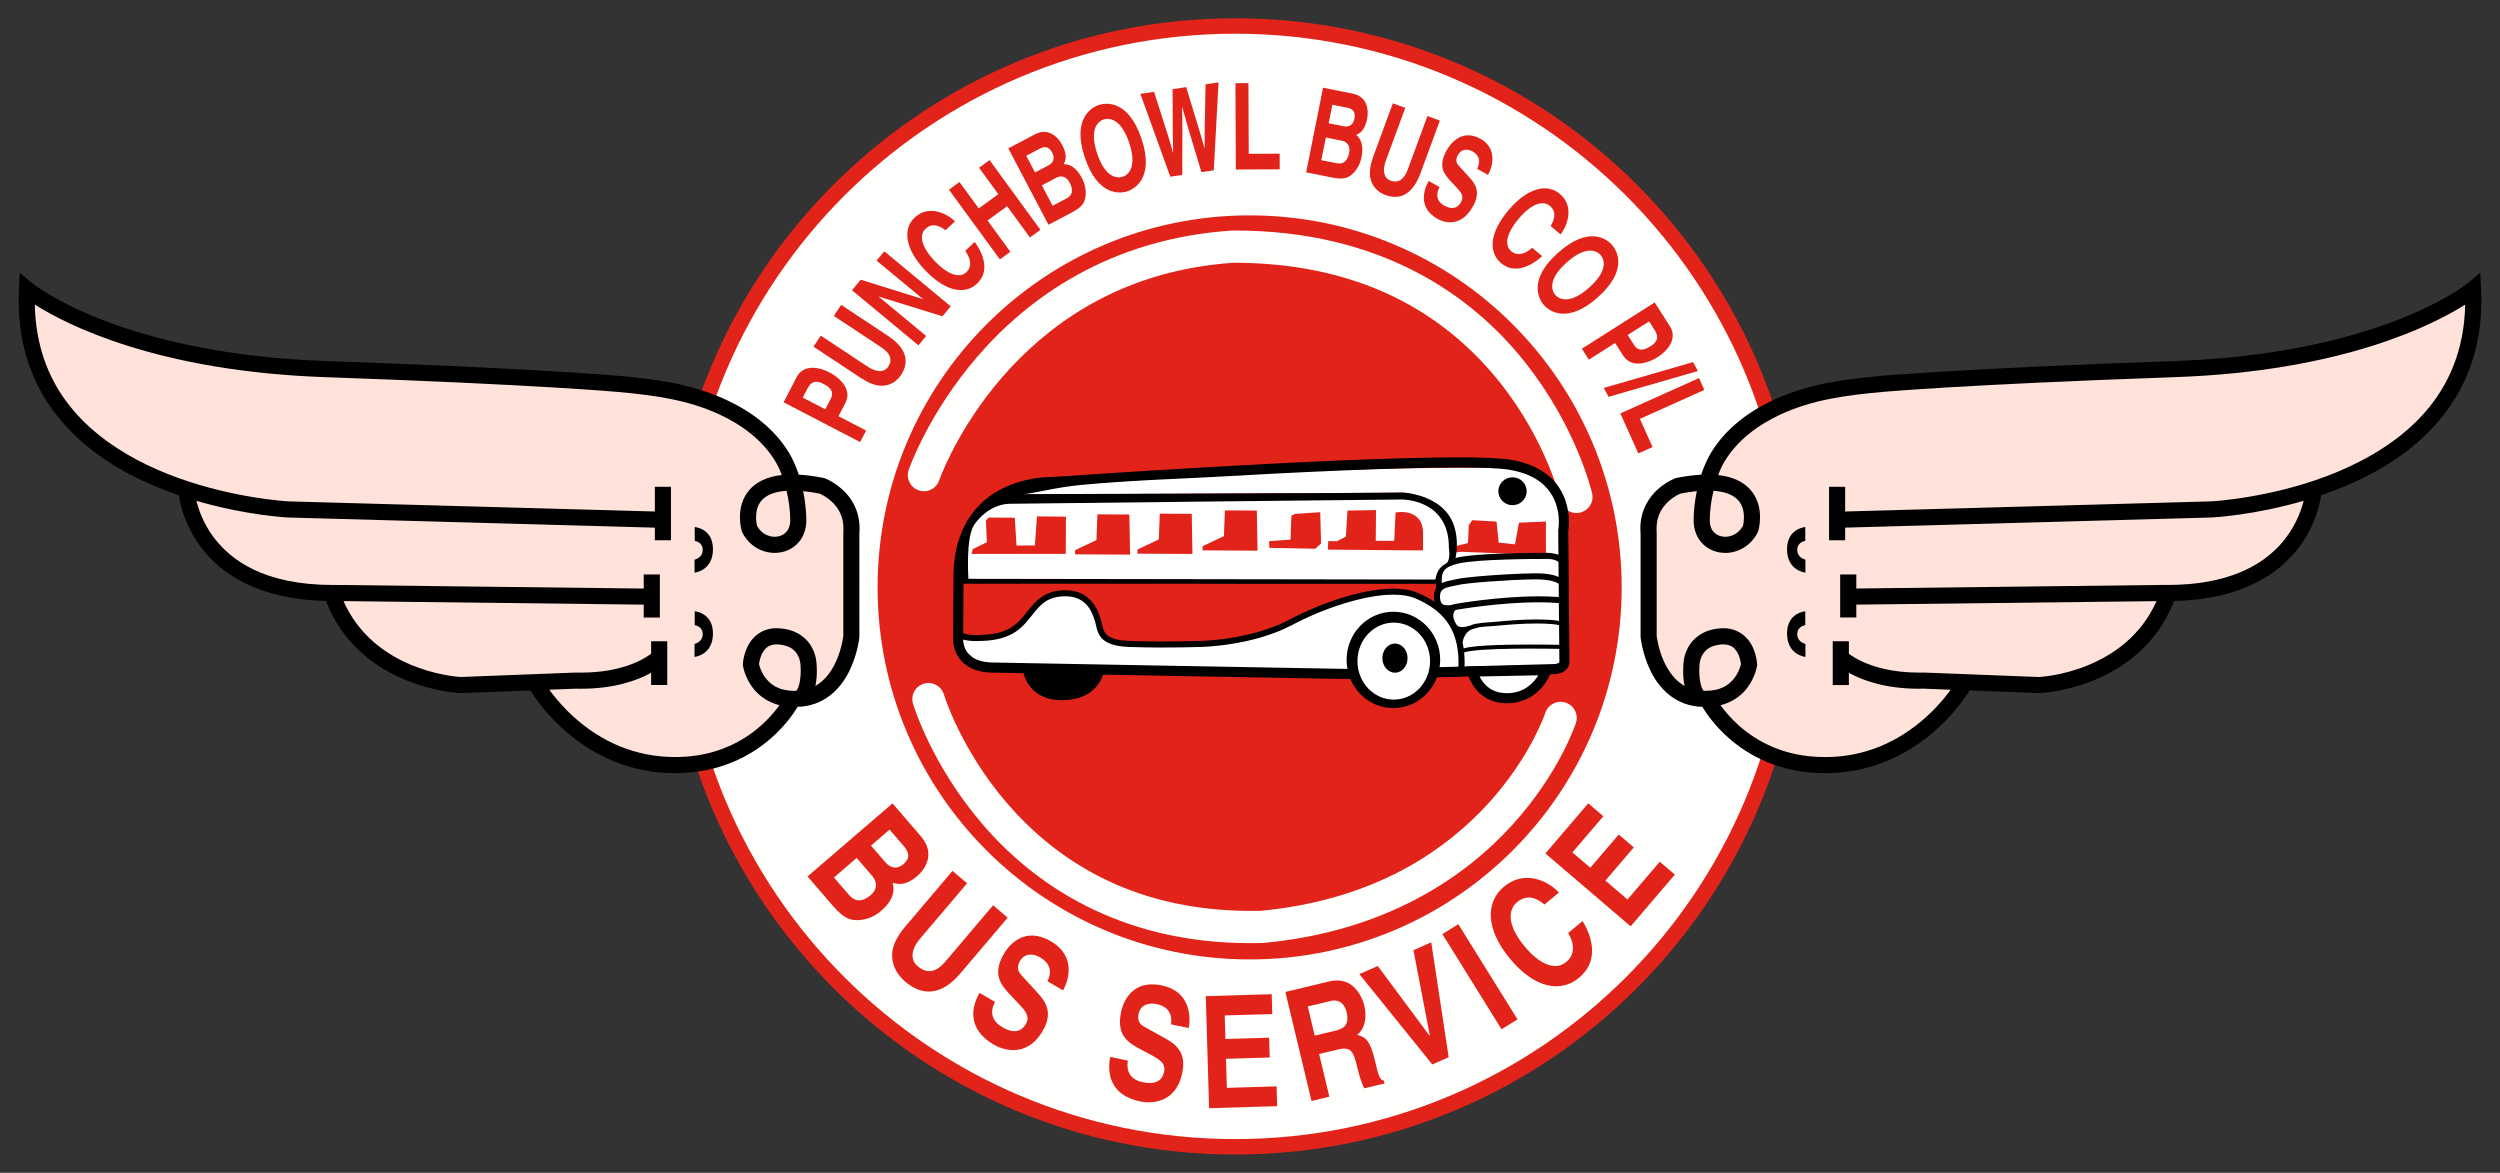<?xml version="1.0" encoding="utf-8"?>
<!-- Generator: Adobe Illustrator 16.0.4, SVG Export Plug-In . SVG Version: 6.00 Build 0)  -->
<!DOCTYPE svg PUBLIC "-//W3C//DTD SVG 1.1//EN" "http://www.w3.org/Graphics/SVG/1.1/DTD/svg11.dtd">
<svg version="1.1" id="Layer_1" xmlns="http://www.w3.org/2000/svg" xmlns:xlink="http://www.w3.org/1999/xlink" x="0px" y="0px"
	 width="150px" height="70.368px" viewBox="0 0 150 70.368" enable-background="new 0 0 150 70.368" xml:space="preserve">
<rect x="0" y="0" width="150" height="70.368" fill="#333333" stroke="none"/>
<g>
	<path fill="#FFFFFE" d="M107.885,35.001c0,18.673-15.138,33.81-33.81,33.81c-18.673,0-33.811-15.137-33.811-33.81
		c0-18.671,15.137-33.809,33.811-33.809C92.747,1.192,107.885,16.33,107.885,35.001"/>
	<path fill="#E2231A" d="M108.2,35.184c0,18.827-15.263,34.087-34.088,34.087c-18.826,0-34.087-15.261-34.087-34.087
		c0-18.826,15.261-34.087,34.087-34.087C92.938,1.097,108.2,16.358,108.2,35.184 M74.112,2.023c-18.314,0-33.16,14.847-33.16,33.161
		s14.846,33.161,33.16,33.161c18.314,0,33.16-14.847,33.16-33.161S92.427,2.023,74.112,2.023"/>
	<path fill="#E2231A" d="M97.3,35.245c0,12.327-9.993,22.321-22.322,22.321c-12.328,0-22.322-9.994-22.322-22.321
		c0-12.329,9.994-22.323,22.322-22.323C87.307,12.922,97.3,22.917,97.3,35.245 M93.643,30.033c0.104,0.447,0.502,0.75,0.942,0.75
		c0.07,0,0.144-0.009,0.217-0.026c0.521-0.119,0.846-0.638,0.725-1.159c-0.022-0.083-0.915-3.962-4.051-7.894
		c-3.122-3.935-8.594-7.888-17.423-7.872c-0.022,0-0.056,0-0.099,0h-0.025l-0.02,0.002c-7.375,0.486-12.271,4.092-15.246,7.54
		c-2.983,3.452-4.114,6.747-4.142,6.82c-0.172,0.504,0.097,1.055,0.601,1.228c0.507,0.173,1.055-0.097,1.229-0.601
		c0,0,0.01-0.032,0.042-0.115c0.236-0.628,1.495-3.691,4.266-6.66c2.776-2.967,7.002-5.845,13.353-6.282c0.011,0,0.023,0,0.041,0
		c8.241,0.015,13.037,3.571,15.913,7.146c1.429,1.789,2.356,3.588,2.919,4.932c0.282,0.672,0.475,1.23,0.596,1.614
		c0.06,0.192,0.101,0.341,0.128,0.44C93.635,29.996,93.642,30.033,93.643,30.033 M58.918,49.414
		c3.043,3.573,8.18,7.175,16.088,7.175h0.035c0.236,0,0.475-0.002,0.716-0.009h0.036l0.03-0.005
		c7.375-0.693,12.104-3.978,14.922-7.087c2.825-3.112,3.783-6.029,3.812-6.113c0.165-0.506-0.111-1.054-0.619-1.22
		c-0.507-0.165-1.054,0.112-1.219,0.619c-0.001,0-0.008,0.022-0.034,0.092c-0.192,0.531-1.266,3.197-3.871,5.852
		c-2.608,2.648-6.71,5.306-13.141,5.928c-0.214,0.007-0.425,0.009-0.632,0.009c-7.326-0.012-11.846-3.24-14.652-6.5
		c-1.396-1.63-2.342-3.269-2.935-4.492c-0.296-0.612-0.504-1.121-0.636-1.47c-0.067-0.173-0.115-0.311-0.143-0.4
		c-0.031-0.088-0.04-0.122-0.041-0.122c-0.154-0.511-0.692-0.802-1.204-0.651c-0.512,0.153-0.803,0.691-0.65,1.205
		C54.808,42.302,55.86,45.834,58.918,49.414"/>
	<path fill="#FFFFFF" d="M87.661,40.431c0.259-2.688-0.944-3.962-2.665-4.694c-1.723-0.731-5.191,0.354-7.55,1.603
		c-2.359,1.252-5.403,1.299-5.403,1.299s-2.523,0.07-4.292,0c-1.77-0.072-1.699-0.779-1.864-1.369
		c-0.164-0.59-0.566-1.674-1.957-1.674c-1.394,0-1.794,0.803-2.454,1.58c-0.661,0.779-1.415,1.085-2.784,1.11
		c-1.368,0.022-1.273-0.448-1.273-0.448l0.214,1.209l0.999,0.887l2.726,0.191l11.775,0.252l7.875,0.138L87.661,40.431"/>
	<path fill="#FFFFFF" d="M93.729,33.335l-5.738-0.213c0,0-1.047-0.15-1.111,0.511c-0.062,0.661-0.042,0.32-0.042,0.32l-0.555,0.556
		l0.086,0.703l-0.173,0.642l0.043,0.405l0.77,0.662l0.599,1.387l0.105,1.641l-0.043,0.599l6.103-0.277l0.234-1.347l0.065-2.411
		L93.729,33.335z"/>
	<path fill="#FFFFFF" d="M87.337,32.766l0.741-0.181l0.05-1.077l0.212-0.298l1.452,0.085l0.128,1.259l0.981,0.105l0.235-1.301
		l1.621-0.063v1.812c0,0,0,0.129,0.299,0.151s0.512,0.021,0.512,0.021s0.172,0.063,0.192-0.214c0.021-0.277,0-2.582,0-2.582
		s-0.064-1.857-3.2-2.391c0,0-9.007-0.277-26.032,0.982c0,0-2.885,0.336-3.162,0.593l22.729-0.103
		C84.095,29.566,87.466,29.63,87.337,32.766"/>
	<path d="M94.167,39.697l-0.07-7.828c0.012-0.074,0.039-0.272,0.039-0.548c-0.002-0.52-0.096-1.325-0.595-2.077
		c-0.499-0.754-1.412-1.424-2.932-1.662c-0.645-0.102-1.733-0.14-3.145-0.14c-7.446,0-23.693,1.135-24.272,1.174
		c-0.017,0-0.046,0-0.085,0c-0.388,0.001-1.802,0.049-3.173,0.805c-1.372,0.752-2.675,2.271-2.724,5.034l-0.022,3.739
		c-0.002,0.022-0.005,0.063-0.005,0.122c0.001,0.225,0.038,0.709,0.362,1.171c0.324,0.466,0.952,0.854,1.967,0.869
		c0.313,0.007,0.983,0.018,1.899,0.036c0.14,0.52,0.63,1.619,2.307,1.619c1.837,0,2.349-1.157,2.467-1.531
		c5.476,0.099,12.581,0.223,14.842,0.264c0.433,1.024,1.423,1.74,2.576,1.74c1.193,0,2.208-0.768,2.614-1.846l0.505-0.013
		l0.941-0.014v-0.014l5.524-0.146h0.008c0.07-0.002,0.264-0.002,0.479-0.083c0.207-0.065,0.498-0.299,0.491-0.669h-0.302
		L94.167,39.697z M58.258,32.495l0.986-1.746l5.499-0.461l20.873,0.242l0.725,1.813l0.133,1.406l0.84-0.168
		c0,0,0.42-1.645-0.471-2.787c-0.889-1.143-2.636-1.243-2.636-1.243l-4.4,0.034l-18.391,0.066c0.534-0.034,1.894-0.404,3.427-0.553
		c2.815-0.274,6.383-0.392,7.673-0.465c5.12-0.294,11.185-0.586,14.95-0.586c1.395-0.001,2.481,0.042,3.05,0.132
		c1.392,0.225,2.113,0.791,2.522,1.4c0.407,0.609,0.495,1.292,0.494,1.741c0,0.294-0.036,0.467-0.034,0.468l-0.006,0.028l0.014,1.48
		c-0.16-0.068-0.374-0.126-0.654-0.126c-0.646,0.002-4.189-0.003-5.444,0.29c-0.5,0.118-0.823,0.279-1.022,0.522
		c-0.166,0.202-0.22,0.438-0.234,0.686l-28.012-0.01L58.258,32.495z M86.681,35.302c0.184-0.089,0.467-0.123,0.743-0.191
		c0.492-0.133,3.064-0.328,4.604-0.349c0.037-0.001,0.073-0.001,0.108-0.001c0.708,0,1.09,0.11,1.282,0.206
		c0.043,0.021,0.077,0.042,0.103,0.06l0.008,0.795c-0.39-0.029-0.788-0.042-1.189-0.042c-2.499,0-5.058,0.461-5.064,0.464
		l-0.018,0.002l-0.012,0.005c0,0.002-0.196,0.072-0.397,0.069c-0.243-0.022-0.399-0.038-0.446-0.41
		c-0.003-0.036-0.004-0.07-0.004-0.105C86.407,35.481,86.502,35.398,86.681,35.302 M86.505,34.825c0-0.278,0.039-0.465,0.159-0.612
		c0.12-0.149,0.359-0.29,0.825-0.398c1.151-0.276,4.731-0.28,5.361-0.279c0.29,0.001,0.475,0.069,0.587,0.132
		c0.028,0.015,0.052,0.029,0.071,0.044l0.008,0.904c-0.266-0.118-0.693-0.22-1.381-0.216c-0.037,0-0.075,0-0.115,0.001
		c-1.573,0.024-4.096,0.208-4.688,0.359c-0.239,0.065-0.538,0.091-0.807,0.216c-0.006,0.002-0.01,0.005-0.015,0.008
		C86.508,34.929,86.505,34.875,86.505,34.825 M57.811,35.022l28.337,0.008c0.003,0.086,0.008,0.173,0.014,0.264
		c-0.082,0.136-0.132,0.306-0.127,0.51c0,0.042,0.001,0.09,0.007,0.139c0.002,0.057,0.011,0.108,0.022,0.158
		c-0.309-0.207-0.644-0.384-0.999-0.532c-0.416-0.177-0.914-0.25-1.459-0.251c-1.887,0.003-4.393,0.882-6.245,1.861
		c-1.151,0.612-2.486,0.934-3.528,1.099c-1.044,0.167-1.791,0.176-1.792,0.178c-0.004,0-1.122,0.032-2.392,0.032
		c-0.634,0-1.306-0.007-1.891-0.032c-0.865-0.034-1.229-0.223-1.403-0.425c-0.18-0.203-0.207-0.486-0.292-0.809
		c-0.158-0.599-0.623-1.812-2.133-1.808c-1.479-0.007-1.961,0.896-2.591,1.644c-0.633,0.736-1.301,1.015-2.649,1.044
		c-0.031,0-0.064,0-0.096,0c-0.406,0.002-0.656-0.049-0.8-0.104L57.811,35.022z M87.504,39.999l-1.128,0.029
		c0.021-0.142,0.035-0.286,0.035-0.435c0-1.596-1.258-2.889-2.808-2.889c-1.551,0-2.807,1.292-2.807,2.889
		c0,0.187,0.018,0.367,0.051,0.542c-1.675-0.029-5.443-0.097-9.37-0.167c-5.284-0.095-10.846-0.194-11.953-0.219
		c-0.564-0.016-0.924-0.139-1.169-0.306l-0.248-0.22c-0.025-0.027-0.05-0.057-0.07-0.086c-0.194-0.268-0.242-0.585-0.249-0.761
		c0.194,0.054,0.449,0.088,0.804,0.09c0.034,0,0.068-0.002,0.102-0.002c1.389-0.018,2.231-0.354,2.919-1.173
		c0.691-0.811,1.011-1.508,2.315-1.515c1.273,0.002,1.611,0.961,1.784,1.542c0.078,0.268,0.098,0.63,0.367,0.948
		c0.274,0.317,0.759,0.516,1.663,0.552c0.593,0.022,1.269,0.034,1.906,0.034c1.276,0,2.399-0.034,2.4-0.034
		c0.011-0.002,3.069-0.043,5.482-1.319c1.807-0.959,4.297-1.821,6.075-1.818c0.514,0,0.963,0.071,1.318,0.221
		c1.524,0.66,2.579,1.678,2.589,3.825C87.514,39.814,87.507,39.908,87.504,39.999 M87.352,37.418
		c-0.121-0.208-0.157-0.36-0.157-0.478c0-0.146,0.054-0.243,0.108-0.311c0.008-0.011,0.016-0.018,0.024-0.025
		c0.007-0.002,0.02-0.007,0.024-0.009c0.2-0.036,2.632-0.457,4.987-0.457c0.405,0,0.805,0.018,1.193,0.045l0.009,1.076
		c-0.284-0.059-0.572-0.074-0.848-0.083c-0.167-0.007-0.334-0.009-0.501-0.009c-0.846,0-1.689,0.067-2.523,0.146
		c-0.316,0.032-0.69,0.032-1.037,0.106l-0.001-0.007c-0.169,0.022-0.309,0.068-0.429,0.126c-0.161,0.047-0.327,0.087-0.469,0.087
		C87.554,37.623,87.438,37.581,87.352,37.418 M87.757,38.544c0.028-0.191,0.131-0.572,0.509-0.77
		c0.107-0.031,0.206-0.065,0.291-0.09c0.331-0.099,0.755-0.095,1.135-0.128c0.832-0.079,1.67-0.146,2.501-0.146
		c0.164,0,0.329,0.002,0.492,0.009c0.291,0.009,0.583,0.027,0.858,0.09l0.011,1.18c-0.354-0.007-1.005-0.016-1.747-0.016
		c-0.844,0-1.805,0.011-2.592,0.056c-0.394,0.022-0.744,0.052-1.017,0.095c-0.153,0.024-0.274,0.047-0.377,0.081
		C87.804,38.78,87.782,38.661,87.757,38.544 M93.461,39.803c-0.092,0.036-0.235,0.045-0.265,0.042h-0.008l-5.317,0.142
		c0.002-0.088,0.007-0.173,0.007-0.259c0-0.203-0.012-0.394-0.031-0.579c0.078-0.029,0.216-0.067,0.387-0.087
		c0.783-0.117,2.313-0.146,3.573-0.146c0.745,0,1.396,0.009,1.749,0.016l0.007,0.768C93.556,39.76,93.562,39.75,93.461,39.803"/>
	<path fill="#E2231A" d="M51.966,25.834l-0.358,0.691l-4.593-2.39l0.786-1.511c0.333-0.64,1.103-0.73,2.005-0.261
		c0.416,0.216,1.378,0.927,0.917,1.817l-0.413,0.791L51.966,25.834z M49.85,23.919c0.269-0.516-0.243-0.781-0.448-0.888
		c-0.447-0.233-0.726-0.15-0.95,0.277l-0.285,0.549l1.35,0.701L49.85,23.919z"/>
	<path fill="#E2231A" d="M53.278,20.151c1.137,0.753,1.298,1.569,0.779,2.353c-0.19,0.286-0.567,0.646-1.176,0.642
		c-0.377-0.007-0.769-0.173-1.207-0.452L48.81,20.8l0.438-0.663l2.803,1.856c0.602,0.397,1.032,0.322,1.234,0.018
		c0.295-0.446,0.115-0.826-0.409-1.173l-2.846-1.882l0.439-0.663L53.278,20.151z"/>
	<polygon fill="#E2231A" points="52.594,15.636 53.057,15.078 57.043,18.38 56.547,18.979 52.733,17.795 52.726,17.803 
		55.57,20.158 55.106,20.719 51.12,17.415 51.643,16.783 55.363,17.944 55.369,17.936 	"/>
	<path fill="#E2231A" d="M56.737,13.814c-0.26-0.181-0.75-0.522-1.216-0.077c-0.271,0.258-0.431,0.888,0.581,1.947
		c0.642,0.673,1.412,1.097,1.889,0.642c0.312-0.298,0.296-0.75-0.076-1.275l0.565-0.537c0.663,0.921,0.822,1.855,0.145,2.501
		c-0.717,0.684-1.875,0.501-3.11-0.793c-1.249-1.309-1.341-2.498-0.645-3.16c0.81-0.77,1.872-0.31,2.429,0.215L56.737,13.814z"/>
	<polygon fill="#E2231A" points="59.252,13.229 60.622,15.107 59.993,15.565 56.938,11.382 57.568,10.922 58.725,12.507 59.9,11.65 
		58.743,10.065 59.373,9.606 62.425,13.789 61.796,14.25 60.427,12.373 	"/>
	<path fill="#E2231A" d="M60.498,8.903L62.1,8.059c0.809-0.425,1.386,0.167,1.633,0.64c0.347,0.657,0.178,0.981,0.091,1.15
		c0.516-0.002,0.855,0.388,1.094,0.841c0.192,0.365,0.262,0.767,0.212,1.094c-0.054,0.355-0.148,0.609-0.824,0.965l-1.396,0.736
		L60.498,8.903z M62.104,10.348l0.808-0.427c0.272-0.141,0.409-0.402,0.217-0.765c-0.198-0.377-0.45-0.391-0.762-0.225l-0.792,0.417
		L62.104,10.348z M63.156,12.345l0.846-0.445c0.335-0.177,0.42-0.483,0.174-0.949c-0.211-0.401-0.541-0.424-0.788-0.292l-0.877,0.46
		L63.156,12.345z"/>
	<path fill="#E2231A" d="M65.923,6.302c0.467-0.156,1.793-0.288,2.565,2.016c0.772,2.306-0.365,2.998-0.832,3.156
		c-0.468,0.155-1.794,0.288-2.566-2.018C64.317,7.152,65.456,6.458,65.923,6.302 M67.365,10.604
		c0.398-0.133,0.846-0.663,0.385-2.038c-0.461-1.376-1.137-1.529-1.536-1.395c-0.399,0.133-0.845,0.663-0.385,2.038
		S66.965,10.737,67.365,10.604"/>
	<path fill="#E2231A" d="M68.423,5.633l0.822-0.122c0.883,2.734,0.982,3.084,1.134,3.66L70.39,9.17
		c-0.012-0.545-0.032-1.074-0.035-3.821l0.816-0.121c0.843,2.747,0.92,3.014,1.099,3.665l0.01-0.001
		c-0.009-0.494-0.012-0.944,0.053-3.833l0.78-0.116l-0.287,5.276l-0.74,0.108c-0.749-2.455-0.888-2.945-1.156-3.912l-0.009,0.002
		c0.03,1,0.024,1.381,0.015,4.079l-0.719,0.105L68.423,5.633z"/>
	<polygon fill="#E2231A" points="74.925,9.23 76.779,9.22 76.784,10.159 74.151,10.171 74.127,4.992 74.906,4.988 	"/>
	<path fill="#E2231A" d="M79.384,5.262l1.776,0.356c0.897,0.178,0.971,1.002,0.866,1.525c-0.146,0.729-0.482,0.875-0.656,0.95
		c0.401,0.323,0.42,0.842,0.319,1.344c-0.081,0.402-0.279,0.76-0.525,0.984c-0.265,0.241-0.499,0.377-1.249,0.229l-1.546-0.31
		L79.384,5.262z M79.277,9.61l0.937,0.187c0.371,0.073,0.63-0.11,0.735-0.626c0.087-0.446-0.153-0.67-0.428-0.726L79.549,8.25
		L79.277,9.61z M79.72,7.396l0.897,0.178c0.299,0.061,0.571-0.054,0.651-0.457c0.083-0.418-0.104-0.588-0.451-0.658l-0.875-0.174
		L79.72,7.396z"/>
	<path fill="#E2231A" d="M85.227,10.399c-0.472,1.279-1.228,1.624-2.109,1.299c-0.322-0.118-0.76-0.402-0.893-0.998
		c-0.081-0.368-0.011-0.787,0.159-1.278l1.187-3.223l0.745,0.273l-1.161,3.155c-0.249,0.677-0.077,1.079,0.265,1.205
		c0.502,0.185,0.83-0.08,1.048-0.668l1.179-3.202l0.745,0.275L85.227,10.399z"/>
	<path fill="#E2231A" d="M86.371,11.223c-0.135,0.254-0.311,0.784,0.285,1.113c0.323,0.179,0.742,0.27,1.006-0.209
		c0.196-0.354,0.003-0.583-0.278-0.888l-0.287-0.308c-0.433-0.461-0.852-0.907-0.3-1.904c0.279-0.504,0.968-1.287,2.027-0.7
		c0.999,0.553,0.765,1.609,0.461,2.168l-0.654-0.362C88.726,9.92,88.936,9.41,88.34,9.08c-0.259-0.143-0.642-0.181-0.869,0.229
		c-0.195,0.354-0.027,0.545,0.084,0.664l0.646,0.712c0.361,0.397,0.631,0.876,0.18,1.69c-0.755,1.362-1.821,0.93-2.106,0.771
		c-1.189-0.659-0.868-1.725-0.556-2.287L86.371,11.223z"/>
	<path fill="#E2231A" d="M93.04,13.563c0.152-0.277,0.438-0.801-0.053-1.216c-0.286-0.241-0.93-0.332-1.874,0.785
		c-0.603,0.709-0.94,1.519-0.437,1.945c0.329,0.278,0.777,0.214,1.259-0.21l0.595,0.504c-0.846,0.756-1.758,1.016-2.471,0.411
		c-0.758-0.641-0.7-1.809,0.454-3.175c1.17-1.381,2.341-1.598,3.074-0.978c0.853,0.72,0.508,1.827,0.047,2.436L93.04,13.563z"/>
	<path fill="#E2231A" d="M96.713,14.686c0.329,0.368,0.973,1.535-0.842,3.15c-1.814,1.618-2.898,0.845-3.228,0.476
		c-0.328-0.367-0.972-1.533,0.842-3.148C95.301,13.546,96.386,14.318,96.713,14.686 M93.327,17.704
		c0.28,0.313,0.943,0.515,2.025-0.449c1.083-0.964,0.958-1.646,0.677-1.959c-0.279-0.314-0.942-0.516-2.025,0.449
		C92.923,16.708,93.047,17.39,93.327,17.704"/>
	<path fill="#E2231A" d="M95.331,21.58l-0.418-0.656l4.369-2.779l0.915,1.438c0.388,0.609,0.079,1.321-0.777,1.869
		c-0.396,0.251-1.495,0.729-2.033-0.118l-0.479-0.754L95.331,21.58z M98.05,20.708c0.312,0.491,0.799,0.181,0.994,0.058
		c0.426-0.27,0.492-0.554,0.234-0.962l-0.332-0.521l-1.284,0.816L98.05,20.708z"/>
	<polygon fill="#E2231A" points="96.515,23.81 96.227,23.275 101.585,21.725 101.873,22.26 	"/>
	<polygon fill="#E2231A" points="98.394,25.132 99.153,26.823 98.3,27.207 97.221,24.805 101.942,22.683 102.262,23.394 	"/>
	<path fill="#E2231A" d="M53.552,48.203l1.707,1.981c0.86,1,0.298,1.928-0.227,2.38c-0.732,0.631-1.22,0.476-1.474,0.398
		c0.196,0.7-0.189,1.259-0.693,1.693c-0.404,0.347-0.906,0.54-1.354,0.552c-0.484,0.011-0.853-0.057-1.571-0.892l-1.486-1.728
		L53.552,48.203z M50.038,52.649l0.899,1.044c0.355,0.415,0.789,0.457,1.307,0.012c0.449-0.385,0.355-0.838,0.091-1.146
		l-0.933-1.082L50.038,52.649z M52.261,50.735l0.859,1c0.29,0.335,0.683,0.461,1.087,0.114c0.419-0.36,0.341-0.709,0.009-1.096
		l-0.841-0.977L52.261,50.735z"/>
	<path fill="#E2231A" d="M57.63,58.396c-1.146,1.351-2.289,1.378-3.322,0.5c-0.377-0.32-0.841-0.91-0.775-1.728
		c0.042-0.502,0.309-0.991,0.733-1.514l2.885-3.401l0.875,0.743l-2.823,3.327c-0.607,0.714-0.542,1.311-0.142,1.648
		c0.589,0.5,1.131,0.347,1.66-0.274l2.866-3.38l0.875,0.743L57.63,58.396z"/>
	<path fill="#E2231A" d="M59.703,60.117c-0.182,0.327-0.413,1.019,0.436,1.514c0.459,0.268,1.051,0.43,1.409-0.185
		c0.265-0.455-0.014-0.779-0.42-1.212l-0.414-0.438c-0.623-0.655-1.224-1.29-0.479-2.567c0.378-0.648,1.323-1.628,2.83-0.745
		c1.424,0.831,1.125,2.221,0.716,2.937l-0.931-0.545c0.124-0.274,0.405-0.935-0.442-1.431c-0.368-0.216-0.907-0.304-1.214,0.224
		c-0.264,0.453-0.022,0.725,0.137,0.894l0.929,1.012c0.521,0.564,0.915,1.227,0.306,2.271c-1.021,1.747-2.534,1.069-2.942,0.83
		c-1.694-0.99-1.272-2.382-0.851-3.102L59.703,60.117z"/>
	<path fill="#E2231A" d="M67.673,63.637c-0.07,0.367-0.07,1.097,0.892,1.297c0.521,0.107,1.133,0.074,1.28-0.621
		c0.107-0.516-0.26-0.734-0.783-1.019l-0.53-0.281c-0.799-0.428-1.57-0.837-1.268-2.287c0.154-0.731,0.739-1.959,2.448-1.601
		c1.614,0.338,1.771,1.749,1.609,2.558l-1.056-0.221c0.032-0.3,0.09-1.016-0.871-1.218c-0.418-0.086-0.957,0.002-1.082,0.599
		c-0.107,0.513,0.206,0.693,0.415,0.804l1.201,0.662c0.672,0.371,1.255,0.878,1.008,2.06c-0.415,1.979-2.063,1.814-2.526,1.718
		c-1.921-0.4-1.963-1.855-1.792-2.672L67.673,63.637z"/>
	<polygon fill="#E2231A" points="76.337,60.84 73.483,60.926 73.525,62.34 76.146,62.261 76.183,63.45 73.56,63.528 73.611,65.271 
		76.595,65.181 76.63,66.37 72.546,66.493 72.346,59.769 76.302,59.651 	"/>
	<path fill="#E2231A" d="M77.122,59.517l2.646-0.635c1.392-0.333,1.955,0.889,2.09,1.454c0.173,0.721,0.03,1.409-0.435,1.754
		c0.486,0.133,0.767,0.277,1.06,1.497c0.229,0.957,0.285,1.195,0.545,1.247l0.041,0.174l-1.21,0.29
		c-0.146-0.292-0.271-0.619-0.433-1.294c-0.213-0.892-0.34-1.228-1.149-1.034l-1.129,0.271l0.612,2.56l-1.07,0.257L77.122,59.517z
		 M80.166,61.831c0.569-0.138,0.786-0.448,0.632-1.097c-0.083-0.347-0.33-0.826-0.971-0.673l-1.362,0.326l0.418,1.752L80.166,61.831
		z"/>
	<polygon fill="#E2231A" points="84.806,57.013 85.875,56.539 86.92,63.432 85.938,63.866 81.562,58.447 82.667,57.959 
		85.78,62.153 85.794,62.148 	"/>
	
		<rect x="88.256" y="55.23" transform="matrix(0.849 -0.528 0.528 0.849 -17.548 55.755)" fill="#E2231A" width="1.126" height="6.726"/>
	<path fill="#E2231A" d="M92.671,54.271c-0.326-0.253-0.944-0.726-1.659-0.131c-0.414,0.347-0.737,1.197,0.479,2.661
		c0.771,0.93,1.762,1.521,2.493,0.912c0.478-0.398,0.53-1.014,0.107-1.734l0.863-0.718c0.762,1.266,0.828,2.542-0.21,3.404
		c-1.1,0.914-2.662,0.642-4.146-1.144c-1.504-1.811-1.436-3.427-0.369-4.314c1.238-1.03,2.626-0.38,3.307,0.345L92.671,54.271z"/>
	<polygon fill="#E2231A" points="96.2,48.975 94.344,51.146 95.42,52.063 97.124,50.071 98.029,50.843 96.324,52.836 97.648,53.969 
		99.588,51.703 100.492,52.476 97.838,55.58 92.724,51.208 95.296,48.2 	"/>
	<path fill="#FFE2D9" d="M49.309,29.148c-0.68-0.134-1.256-0.194-1.747-0.195c-0.158-0.56-0.367-1.093-0.628-1.526
		c-0.819-1.361-2.132-2.334-3.554-2.995c-2.014-0.937-4.125-1.202-6.304-1.4c-0.006-0.001-4.883-0.445-17.55-0.887
		C6.849,21.703,1.619,17.359,1.619,17.359c-0.359,7.216,5.001,10.504,9.555,11.994c0.016,0.236,0.465,6.055,8.428,6.222
		c2.852,5.362,8.055,5.529,8.055,5.529l4.511-0.047c0,0,2.576,4.636,7.966,4.843c5.195,0.198,7.297-3.684,7.443-3.967
		c0.126-0.002,0.247-0.006,0.357-0.013l0.026,0.036c0.016-0.014,0.03-0.027,0.046-0.041c0.021,0,0.041,0,0.061-0.002
		c2.66-0.266,3.015-3.722,3.015-3.722v-6.206C51.259,29.857,49.309,29.148,49.309,29.148"/>
	<path d="M50.524,29.354c-0.518-0.466-1.016-0.646-1.05-0.661l-0.035-0.012l-0.037-0.008c-0.547-0.108-1.038-0.17-1.476-0.194
		c-0.154-0.466-0.347-0.912-0.58-1.302c-0.886-1.47-2.282-2.494-3.763-3.183c-2.102-0.977-4.275-1.245-6.464-1.444
		c-0.01-0.001-0.016-0.002-0.016-0.002c-0.316-0.028-5.285-0.457-17.562-0.887c-6.284-0.22-10.705-1.405-13.544-2.525
		c-1.421-0.561-2.446-1.105-3.113-1.506c-0.333-0.2-0.576-0.365-0.735-0.477c-0.078-0.057-0.136-0.101-0.172-0.128
		c-0.037-0.028-0.047-0.037-0.048-0.037l-0.743-0.618l-0.048,0.965c-0.012,0.24-0.018,0.475-0.018,0.708
		c-0.007,6.126,4.142,9.438,8.148,11.115c0.492,0.208,0.981,0.393,1.463,0.557c0.088,0.579,0.367,1.794,1.263,3.03
		c1.177,1.634,3.462,3.224,7.564,3.312c1.02,2.647,3.058,4.043,4.802,4.753c1.757,0.718,3.242,0.774,3.277,0.776h0.019l4.167-0.16
		c0.215,0.349,0.864,1.328,1.981,2.333c1.374,1.236,3.475,2.515,6.311,2.623c0.136,0.004,0.269,0.006,0.401,0.006h0.01
		c2.678,0,4.568-1.058,5.759-2.116c0.841-0.741,1.344-1.479,1.578-1.866c0.083-0.002,0.163-0.004,0.251-0.011
		c1.558-0.155,2.447-1.266,2.896-2.238c0.457-0.981,0.547-1.886,0.551-1.916l0.002-0.025v-6.208
		c0.008-0.098,0.011-0.196,0.011-0.292C51.579,30.598,51.041,29.811,50.524,29.354 M47.414,31.214v0.002
		c-0.003,0.37-0.121,0.592-0.282,0.749c-0.163,0.153-0.394,0.242-0.651,0.242c-0.394-0.003-0.812-0.201-1.062-0.663
		c-0.018-0.083-0.055-0.277-0.055-0.507c0-0.343,0.079-0.733,0.345-1.025c0.235-0.258,0.655-0.507,1.484-0.563
		C47.337,30.059,47.416,30.687,47.414,31.214 M47.958,41.041c-0.041,0.171-0.104,0.311-0.169,0.405
		c-0.047,0.002-0.091,0.005-0.135,0.005c-0.991-0.011-1.456-0.412-1.761-0.826c-0.148-0.209-0.242-0.426-0.296-0.583
		c-0.027-0.081-0.045-0.146-0.054-0.189c0-0.002-0.001-0.004-0.001-0.004c0.012-0.128,0.074-0.471,0.235-0.729
		c0.175-0.266,0.358-0.446,0.83-0.457c0.053,0,0.108,0.002,0.167,0.009c0.698,0.083,0.937,0.369,1.099,0.653
		c0.078,0.144,0.118,0.291,0.137,0.399c0.009,0.054,0.014,0.097,0.016,0.126c0.002,0.024,0.001,0.024,0.001,0.027v0.022l0.003,0.025
		c0,0,0.013,0.124,0.013,0.326C48.043,40.474,48.023,40.78,47.958,41.041 M50.6,31.947l-0.001,0.018v6.199
		c-0.003,0.018-0.008,0.052-0.015,0.101c-0.046,0.297-0.207,1.087-0.605,1.783c-0.263,0.453-0.595,0.851-1.055,1.105
		c0.071-0.338,0.086-0.66,0.087-0.905c0-0.202-0.011-0.349-0.016-0.403c-0.006-0.112-0.028-0.518-0.267-0.973
		c-0.258-0.516-0.861-1.072-1.851-1.164c-0.092-0.011-0.184-0.016-0.27-0.016c-0.943-0.011-1.532,0.601-1.764,1.124
		c-0.25,0.527-0.268,0.998-0.272,1.033l-0.002,0.05l0.008,0.047c0.009,0.042,0.096,0.621,0.528,1.236
		c0.315,0.459,0.865,0.928,1.662,1.13c-0.765,1.06-2.688,3.111-6.249,3.109c-0.119,0-0.241-0.002-0.365-0.006
		c-2.555-0.099-4.438-1.241-5.699-2.375c-0.63-0.565-1.1-1.128-1.412-1.544c-0.029-0.041-0.057-0.077-0.083-0.115l1.602-0.061
		c0.1,0.002,0.2,0.004,0.299,0.004c2.043,0,3.409-0.515,4.208-0.957v0.734h0.967v-2.627h-0.967v0.748
		c-0.449,0.34-1.752,1.132-4.208,1.135c-0.093,0-0.189-0.002-0.288-0.004h-0.014l-6.9,0.266c-0.029,0-0.097-0.005-0.204-0.016
		c-0.527-0.049-1.909-0.254-3.333-0.959c-1.334-0.664-2.696-1.75-3.512-3.578l18.015,0.212v0.772h0.966v-2.584h-0.966v0.847
		l-18.402-0.216c-0.1,0-0.188,0.001-0.273,0.001c-4.119-0.009-6.117-1.486-7.173-2.92c-0.525-0.722-0.806-1.446-0.955-1.988
		c-0.015-0.05-0.026-0.095-0.037-0.141c3.01,0.88,5.478,1,5.502,1.001l22.005,0.609v0.756h0.967v-3.206h-0.967v1.481l-21.968-0.607
		c0.009,0-0.22-0.01-0.64-0.054c-1.468-0.149-5.178-0.693-8.465-2.439c-3.241-1.732-6.033-4.523-6.129-9.315
		c1.896,1.202,7.351,4.003,17.42,4.354c12.664,0.442,17.514,0.883,17.534,0.885c2.159,0.196,4.206,0.46,6.133,1.356
		c1.363,0.634,2.59,1.555,3.342,2.806c0.146,0.238,0.277,0.519,0.391,0.825c-0.886,0.098-1.513,0.415-1.916,0.861
		c-0.49,0.543-0.596,1.197-0.596,1.674c0,0.46,0.097,0.788,0.105,0.817l0.011,0.041l0.02,0.04c0.408,0.82,1.197,1.243,1.948,1.239
		c0.476,0,0.952-0.165,1.314-0.505c0.364-0.339,0.589-0.854,0.585-1.452v-0.003c-0.003-0.541-0.067-1.144-0.191-1.744
		c0.296,0.028,0.624,0.075,0.983,0.145c0.004,0.002,0.01,0.004,0.018,0.008c0.133,0.058,0.506,0.247,0.826,0.584
		c0.318,0.342,0.59,0.805,0.593,1.509C50.61,31.787,50.605,31.865,50.6,31.947 M41.684,31.622v0.833c0,0,0.479,0.054,0.479,0.539
		c0,0.484-0.49,0.585-0.49,0.585v0.778c0,0,1.09-0.1,1.104-1.378C42.793,31.7,41.684,31.622,41.684,31.622 M41.684,36.678v0.833
		c0,0,0.479,0.056,0.479,0.54c0,0.484-0.49,0.583-0.49,0.583v0.779c0,0,1.09-0.099,1.104-1.378
		C42.793,36.756,41.684,36.678,41.684,36.678"/>
	<path fill="#FFE2D9" d="M148.381,17.359c0,0-5.229,4.343-17.905,4.786c-12.667,0.444-17.544,0.886-17.551,0.886
		c-2.18,0.198-4.289,0.465-6.304,1.401c-1.422,0.662-2.734,1.633-3.553,2.995c-0.262,0.434-0.471,0.968-0.63,1.525
		c-0.489,0.002-1.067,0.062-1.747,0.195c0,0-1.951,0.71-1.771,2.838v6.206c0,0,0.354,3.456,3.012,3.722
		c0.022,0.002,0.041,0,0.063,0.002c0.015,0.013,0.028,0.029,0.045,0.041l0.146-0.032c0.081,0.004,0.154-0.004,0.23-0.004
		c0.043,0.085,2.116,4.183,7.451,3.978c2.962-0.112,6.05-2.672,8.232-4.958l4.244,0.162c0,0,5.583-0.218,7.575-5.048l4.543-0.96
		l3.896-3.449c0,0,0.269-2.373,0.511-2.451C143.492,27.717,148.732,24.403,148.381,17.359"/>
	<path d="M148.863,17.335l-0.047-0.969l-0.745,0.622c0,0-0.011,0.009-0.048,0.038c-0.552,0.422-5.781,4.224-17.566,4.637
		c-6.335,0.222-10.726,0.442-13.533,0.61c-1.404,0.083-2.413,0.152-3.07,0.2c-0.33,0.025-0.572,0.044-0.731,0.057
		c-0.08,0.006-0.14,0.011-0.181,0.014c-0.021,0.003-0.035,0.005-0.045,0.006h-0.005c-2.199,0.2-4.372,0.468-6.475,1.445
		c-1.481,0.689-2.877,1.711-3.764,3.183c-0.232,0.391-0.425,0.835-0.58,1.302c-0.439,0.024-0.928,0.085-1.476,0.194l-0.037,0.008
		l-0.034,0.012c-0.035,0.015-0.533,0.195-1.052,0.659c-0.516,0.459-1.055,1.246-1.052,2.362c0,0.092,0.005,0.187,0.013,0.286v6.213
		l0.002,0.025c0.005,0.032,0.095,0.937,0.553,1.918c0.447,0.971,1.337,2.083,2.895,2.238c0.087,0.007,0.168,0.009,0.252,0.011
		c0.233,0.387,0.736,1.124,1.576,1.866c1.191,1.058,3.083,2.116,5.762,2.116h0.008c0.13,0,0.266,0,0.4-0.006
		c2.837-0.108,4.939-1.387,6.311-2.623c1.118-1.004,1.768-1.983,1.983-2.333l4.165,0.16h0.021c0.035-0.002,1.519-0.059,3.276-0.774
		c1.744-0.709,3.783-2.107,4.804-4.755c4.101-0.088,6.387-1.678,7.564-3.312c0.896-1.235,1.175-2.452,1.263-3.029
		c0.483-0.167,0.973-0.35,1.462-0.558c4.008-1.678,8.156-4.991,8.149-11.116C148.881,17.809,148.874,17.574,148.863,17.335
		 M102.586,31.214c-0.001-0.526,0.078-1.154,0.222-1.766c0.827,0.056,1.246,0.307,1.481,0.564c0.269,0.292,0.347,0.683,0.347,1.024
		c0,0.162-0.019,0.306-0.036,0.406c-0.007,0.043-0.013,0.077-0.019,0.103c-0.254,0.46-0.668,0.659-1.062,0.662
		c-0.258,0-0.49-0.089-0.652-0.242c-0.158-0.154-0.274-0.369-0.282-0.726L102.586,31.214z M102.21,41.446
		c-0.065-0.092-0.127-0.231-0.168-0.403c-0.066-0.261-0.085-0.569-0.085-0.795c0-0.2,0.014-0.326,0.012-0.326l0.004-0.025v-0.025
		l0.002-0.024c0.005-0.097,0.05-0.387,0.217-0.63c0.17-0.243,0.422-0.475,1.032-0.547c0.061-0.007,0.116-0.009,0.17-0.009
		c0.53,0.011,0.717,0.248,0.894,0.574c0.076,0.16,0.124,0.335,0.148,0.466c0.013,0.059,0.02,0.11,0.022,0.146
		c0,0,0,0.002-0.001,0.004c-0.035,0.151-0.162,0.574-0.471,0.925c-0.313,0.354-0.771,0.667-1.64,0.673
		C102.303,41.451,102.256,41.448,102.21,41.446 M140.354,28.268c-1.915,0.811-3.847,1.268-5.293,1.517
		c-0.723,0.126-1.325,0.201-1.745,0.243c-0.42,0.044-0.649,0.054-0.649,0.054l-21.958,0.608v-1.482h-0.967v3.207h0.967v-0.758
		l21.994-0.608c0.034-0.002,2.503-0.122,5.514-1.001c-0.169,0.678-0.557,1.716-1.434,2.667c-1.148,1.238-3.126,2.377-6.731,2.383
		c-0.086,0-0.174-0.001-0.264-0.002l-18.41,0.215v-0.844h-0.968v2.583h0.968v-0.772l18.013-0.209
		c-0.939,2.105-2.608,3.226-4.116,3.848c-0.799,0.327-1.544,0.504-2.087,0.599c-0.271,0.047-0.49,0.072-0.641,0.087
		c-0.113,0.011-0.181,0.016-0.209,0.018l-6.896-0.268h-0.016c-0.099,0.002-0.195,0.004-0.288,0.004
		c-1.604-0.002-2.714-0.342-3.419-0.671c-0.351-0.162-0.602-0.324-0.761-0.441c-0.01-0.009-0.017-0.014-0.025-0.02v-0.75h-0.969
		v2.63h0.969v-0.736c0.798,0.443,2.164,0.957,4.205,0.955c0.096,0,0.193-0.002,0.292-0.004l1.61,0.065
		c-0.866,1.2-3.25,3.891-7.194,4.033c-0.122,0.004-0.244,0.006-0.364,0.006c-2.424-0.002-4.064-0.937-5.129-1.873
		c-0.507-0.448-0.872-0.894-1.119-1.236c0.797-0.203,1.347-0.669,1.663-1.13c0.431-0.615,0.519-1.193,0.526-1.236l0.007-0.05
		l-0.002-0.047c-0.004-0.036-0.021-0.509-0.271-1.036c-0.231-0.52-0.822-1.132-1.764-1.121c-0.088,0-0.178,0.004-0.273,0.016
		c-0.986,0.092-1.59,0.651-1.848,1.164c-0.237,0.455-0.263,0.855-0.267,0.973c-0.004,0.052-0.016,0.201-0.016,0.403
		c0.001,0.246,0.015,0.567,0.086,0.905c-0.564-0.313-0.939-0.844-1.211-1.407c-0.191-0.407-0.31-0.817-0.378-1.121
		c-0.035-0.151-0.058-0.275-0.071-0.36c-0.008-0.054-0.013-0.088-0.014-0.108v-6.194L99.4,31.941
		c-0.007-0.076-0.009-0.152-0.009-0.227c0.002-0.8,0.355-1.298,0.731-1.643c0.187-0.169,0.379-0.291,0.521-0.367
		c0.069-0.038,0.127-0.065,0.166-0.082c0.008-0.003,0.014-0.005,0.021-0.008c0.356-0.071,0.685-0.118,0.979-0.145
		c-0.124,0.594-0.187,1.188-0.191,1.727c0,0.007,0,0.014-0.001,0.021c-0.003,0.597,0.223,1.112,0.584,1.451
		c0.363,0.341,0.84,0.507,1.317,0.507c0.751,0.003,1.539-0.419,1.947-1.239l0.018-0.04l0.014-0.042
		c0.009-0.028,0.104-0.356,0.104-0.817c0-0.478-0.105-1.128-0.595-1.674c-0.403-0.446-1.031-0.761-1.916-0.86
		c0.113-0.306,0.245-0.587,0.391-0.827c0.751-1.25,1.979-2.17,3.341-2.804c1.927-0.897,3.976-1.161,6.145-1.358
		c0.01,0,4.858-0.442,17.523-0.885c10.069-0.35,15.523-3.149,17.42-4.352C147.804,23.754,144.147,26.645,140.354,28.268"/>
	<path d="M108.316,32.455v-0.833c0,0-1.108,0.08-1.094,1.357s1.104,1.378,1.104,1.378v-0.779c0,0-0.49-0.099-0.49-0.584
		S108.316,32.455,108.316,32.455"/>
	<path d="M108.316,37.511v-0.833c0,0-1.108,0.079-1.094,1.357c0.015,1.276,1.104,1.378,1.104,1.378v-0.779
		c0,0-0.49-0.099-0.49-0.583C107.836,37.564,108.316,37.511,108.316,37.511"/>
	<path fill="#FFFFFF" d="M85.804,39.667c0,1.276-0.976,2.31-2.179,2.31c-1.202,0-2.178-1.034-2.178-2.31
		c0-1.277,0.976-2.31,2.178-2.31C84.828,37.357,85.804,38.391,85.804,39.667"/>
	<path d="M84.453,39.487c0,0.482-0.338,0.874-0.755,0.874c-0.418,0-0.756-0.392-0.756-0.874s0.338-0.874,0.756-0.874
		C84.115,38.614,84.453,39.005,84.453,39.487"/>
	<path fill="#FFFFFF" d="M88.344,40.293c0,0,0.354,1.623,2.102,1.601c1.745-0.025,2.312-1.605,2.312-1.605L92.5,40.212
		L88.344,40.293z"/>
	<path d="M88.491,41.275c-0.341-0.455-0.436-0.892-0.443-0.917L87.97,40l4.57-0.09l0.608,0.182l-0.108,0.3
		c-0.009,0.022-0.162,0.45-0.561,0.892c-0.397,0.443-1.063,0.9-2.039,0.912h-0.033h-0.015
		C89.445,42.196,88.826,41.729,88.491,41.275 M90.439,41.592c1.042-0.009,1.604-0.657,1.861-1.074l-3.525,0.07
		c0.05,0.101,0.114,0.211,0.198,0.324c0.266,0.344,0.675,0.675,1.434,0.68c0.004,0,0.012,0,0.021,0
		C90.432,41.592,90.437,41.592,90.439,41.592"/>
	<path d="M91.601,29.474c0,0.462-0.381,0.837-0.849,0.837c-0.47,0-0.851-0.375-0.851-0.837c0-0.461,0.381-0.837,0.851-0.837
		C91.22,28.636,91.601,29.012,91.601,29.474"/>
	<path fill="#FFFFFF" d="M86.121,34.772l-28.016-0.043c0,0-0.168-2.461,0.333-3.22c0.491-0.743,1.309-1.262,2.121-1.282
		c0.81-0.021,23.515-0.257,23.515-0.257s2.88-0.063,2.858,2.903c0,0,0.128,0.768-0.171,0.938
		C86.464,33.983,86.229,34.176,86.121,34.772 M85.379,33.028l0.005-1.012c0-1.603-1.65-1.265-1.65-1.265l-0.081,1.701l-1.109-0.005
		l0.017-1.842l-1.713,0.028l-0.094,1.565l-0.541,0.277l-0.522-0.01l-0.013,0.511L85.379,33.028z M76.161,32.871l2.754,0.053
		l0.35-0.32l-0.052-1.872l-1.523,0.105l-0.209,0.111l-0.046,1.429l-1.29,0.093L76.161,32.871z M75.452,33.04l-0.042-2.407
		l-1.916-0.01l-0.06,1.544l-1.277,0.605l-0.006,0.25L75.452,33.04z M71.547,33.237l-0.042-2.406l-1.918-0.012l-0.057,1.547
		l-1.279,0.604l-0.006,0.25L71.547,33.237z M67.804,33.278l-0.041-2.407l-1.918-0.011l-0.059,1.546l-1.279,0.605l-0.005,0.249
		L67.804,33.278z M58.29,33.237l5.655-0.006L63.956,31l-1.738-0.018l-0.128,1.745l-1.099,0.005l-0.104-1.669l-1.557-0.01
		l-0.175,0.168l0.057,1.308l-0.841,0.417L58.29,33.237z"/>
</g>
</svg>
